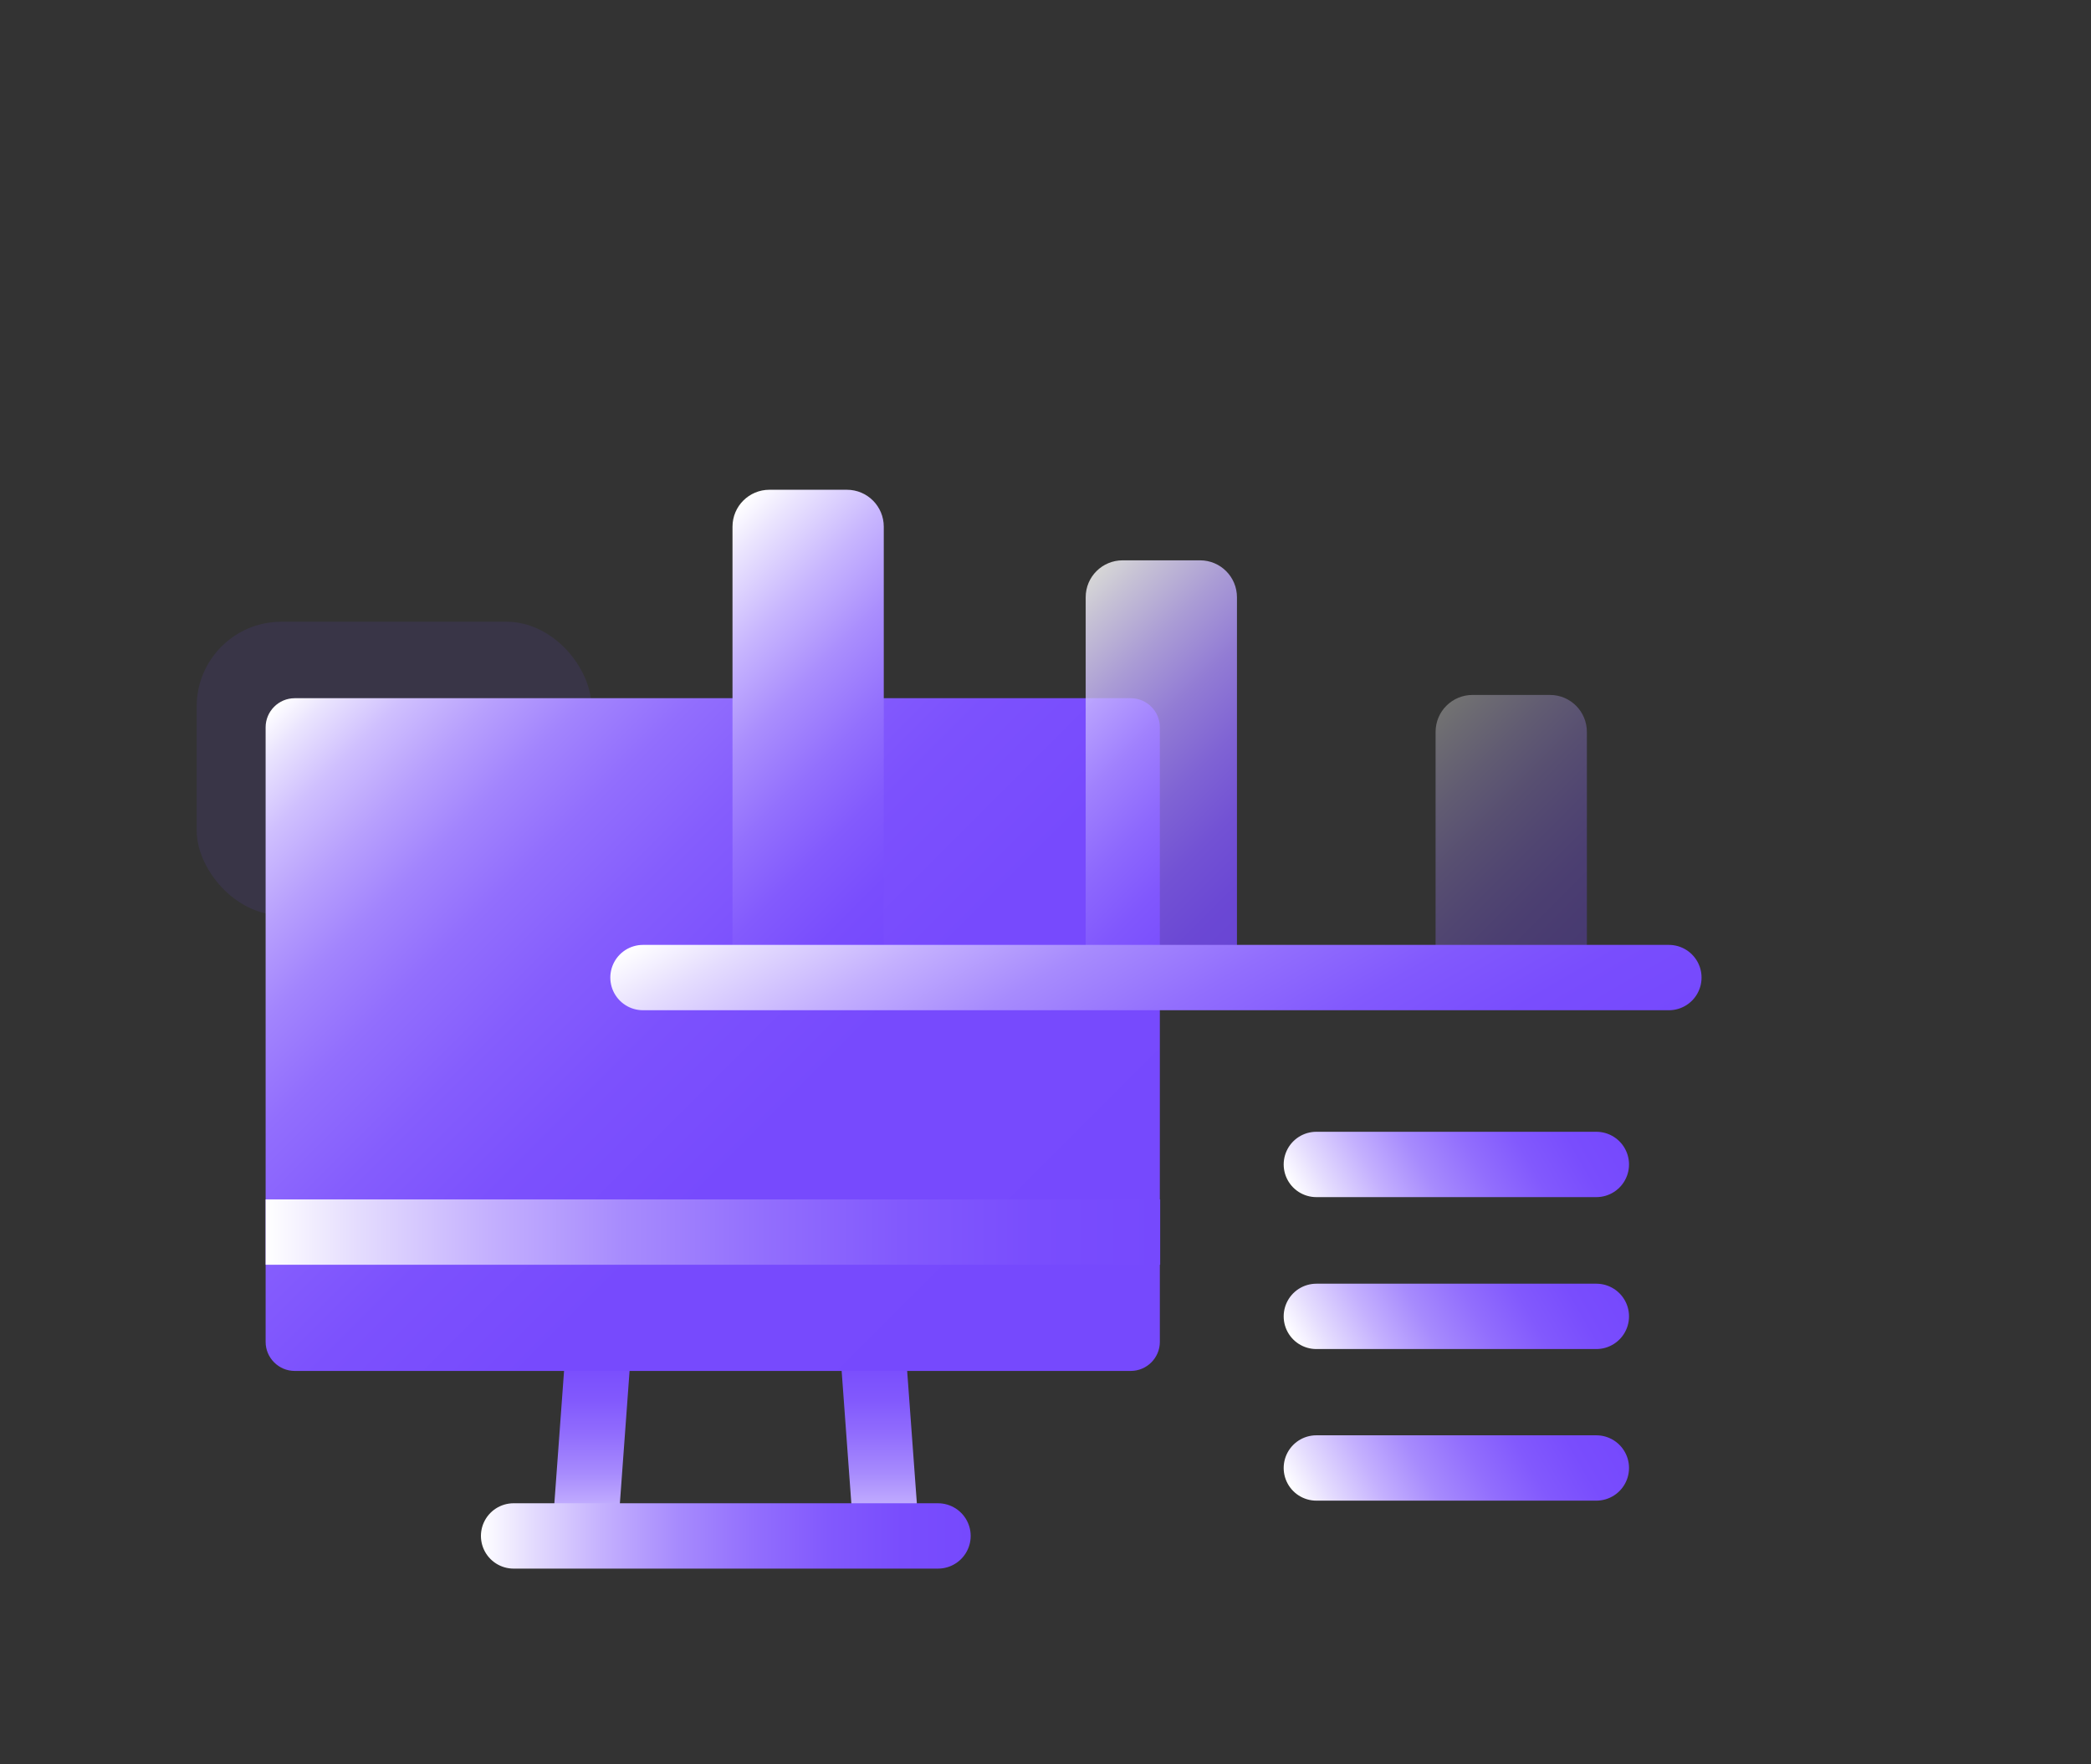 <?xml version="1.0" encoding="UTF-8"?><svg id="_图层_1" xmlns="http://www.w3.org/2000/svg" xmlns:xlink="http://www.w3.org/1999/xlink" viewBox="0 0 64 54"><rect x="0" y="0" width="64" height="54" fill="#333333" stroke="none"/><defs><style>.cls-1{fill:#7649fd;opacity:.1;}.cls-2{stroke:url(#_未命名的渐变_72);}.cls-2,.cls-3,.cls-4,.cls-5,.cls-6,.cls-7,.cls-8{stroke-linecap:round;stroke-linejoin:round;}.cls-2,.cls-3,.cls-4,.cls-5,.cls-6,.cls-7,.cls-8,.cls-9{fill:none;stroke-width:2px;}.cls-3{stroke:url(#_未命名的渐变_85);}.cls-4{stroke:url(#_未命名的渐变_85-3);}.cls-5{stroke:url(#_未命名的渐变_85-5);}.cls-6{stroke:url(#_未命名的渐变_85-6);}.cls-7{stroke:url(#_未命名的渐变_85-7);}.cls-8{stroke:url(#_未命名的渐变_85-2);}.cls-10{fill:url(#_未命名的渐变_71);}.cls-11{fill:url(#_未命名的渐变_152-3);}.cls-12{fill:url(#_未命名的渐变_152-2);opacity:.8;}.cls-9{stroke:url(#_未命名的渐变_85-4);stroke-miterlimit:10;}.cls-13{fill:url(#_未命名的渐变_152);opacity:.31;}</style><linearGradient id="_未命名的渐变_85" x1="18.09" y1="47.97" x2="18.09" y2="40.78" gradientUnits="userSpaceOnUse"><stop offset="0" stop-color="#fff"/><stop offset=".1" stop-color="#e5ddfe"/><stop offset=".25" stop-color="#c4b0fe"/><stop offset=".4" stop-color="#a78bfd"/><stop offset=".56" stop-color="#926efd"/><stop offset=".71" stop-color="#8259fd"/><stop offset=".86" stop-color="#794dfd"/><stop offset="1" stop-color="#7649fd"/></linearGradient><linearGradient id="_未命名的渐变_85-2" x1="26.94" y1="47.97" x2="26.94" y2="40.78" xlink:href="#_未命名的渐变_85"/><linearGradient id="_未命名的渐变_85-3" x1="14.72" y1="47.01" x2="29.71" y2="47.01" xlink:href="#_未命名的渐变_85"/><linearGradient id="_未命名的渐变_71" x1="33.88" y1="43.07" x2="10.41" y2="19.6" gradientUnits="userSpaceOnUse"><stop offset="0" stop-color="#7649fd"/><stop offset=".4" stop-color="#774afd"/><stop offset=".54" stop-color="#7c51fd"/><stop offset=".64" stop-color="#855dfd"/><stop offset=".73" stop-color="#926efd"/><stop offset=".8" stop-color="#a284fd"/><stop offset=".86" stop-color="#b79ffd"/><stop offset=".92" stop-color="#cfbffe"/><stop offset=".97" stop-color="#eae4fe"/><stop offset="1" stop-color="#fff"/></linearGradient><linearGradient id="_未命名的渐变_85-4" x1="8.13" y1="37.71" x2="35.51" y2="37.71" xlink:href="#_未命名的渐变_85"/><linearGradient id="_未命名的渐变_85-5" x1="40.49" y1="38" x2="48.65" y2="33.29" xlink:href="#_未命名的渐变_85"/><linearGradient id="_未命名的渐变_85-6" x1="40.49" y1="42.64" x2="48.65" y2="37.93" xlink:href="#_未命名的渐变_85"/><linearGradient id="_未命名的渐变_85-7" x1="40.49" y1="47.29" x2="48.65" y2="42.58" xlink:href="#_未命名的渐变_85"/><linearGradient id="_未命名的渐变_152" x1="49.32" y1="28.81" x2="43.2" y2="22.68" gradientUnits="userSpaceOnUse"><stop offset="0" stop-color="#7649fd"/><stop offset=".14" stop-color="#794dfd"/><stop offset=".29" stop-color="#835afd"/><stop offset=".44" stop-color="#9370fd"/><stop offset=".6" stop-color="#aa8efd"/><stop offset=".76" stop-color="#c8b6fe"/><stop offset=".92" stop-color="#ebe5fe"/><stop offset="1" stop-color="#fff"/></linearGradient><linearGradient id="_未命名的渐变_152-2" x1="39.64" y1="27.78" x2="31.46" y2="19.59" xlink:href="#_未命名的渐变_152"/><linearGradient id="_未命名的渐变_152-3" x1="29.37" y1="27.24" x2="20.11" y2="17.97" xlink:href="#_未命名的渐变_152"/><linearGradient id="_未命名的渐变_72" x1="39.8" y1="37.58" x2="30.96" y2="22.26" gradientUnits="userSpaceOnUse"><stop offset="0" stop-color="#7649fd"/><stop offset=".14" stop-color="#794dfd"/><stop offset=".29" stop-color="#8259fd"/><stop offset=".44" stop-color="#926efd"/><stop offset=".6" stop-color="#a78bfd"/><stop offset=".75" stop-color="#c4b0fe"/><stop offset=".9" stop-color="#e5ddfe"/><stop offset="1" stop-color="#fff"/></linearGradient></defs><line class="cls-3" x1="17.9" y1="46.97" x2="18.28" y2="41.78"/><line class="cls-8" x1="27.13" y1="46.97" x2="26.75" y2="41.78"/><line class="cls-4" x1="15.72" y1="47.01" x2="28.71" y2="47.01"/><rect class="cls-1" x="6.02" y="19.03" width="12.08" height="8.98" rx="2.59" ry="2.59"/><path class="cls-10" d="M36.3,21.37h-1.69c.49,0,.89,.4,.89,.89v18.81c0,.49-.4,.89-.89,.89H9.02c-.49,0-.89-.4-.89-.89V22.26c0-.49,.4-.89,.89-.89h8.93"/><line class="cls-9" x1="8.13" y1="37.71" x2="35.51" y2="37.71"/><line class="cls-5" x1="40.29" y1="35.64" x2="48.86" y2="35.64"/><line class="cls-6" x1="40.29" y1="40.29" x2="48.86" y2="40.29"/><line class="cls-7" x1="40.29" y1="44.93" x2="48.86" y2="44.93"/><path class="cls-13" d="M43.94,29.55v-7.15c0-.63,.51-1.13,1.13-1.13h2.37c.63,0,1.13,.51,1.13,1.13v7.15"/><path class="cls-12" d="M33.23,29.55v-11.27c0-.63,.51-1.13,1.13-1.13h2.37c.63,0,1.13,.51,1.13,1.13v11.27"/><path class="cls-11" d="M22.42,29.55v-13.43c0-.63,.51-1.13,1.13-1.13h2.37c.63,0,1.13,.51,1.13,1.13v13.43"/><line class="cls-2" x1="19.68" y1="29.92" x2="51.08" y2="29.92"/></svg>